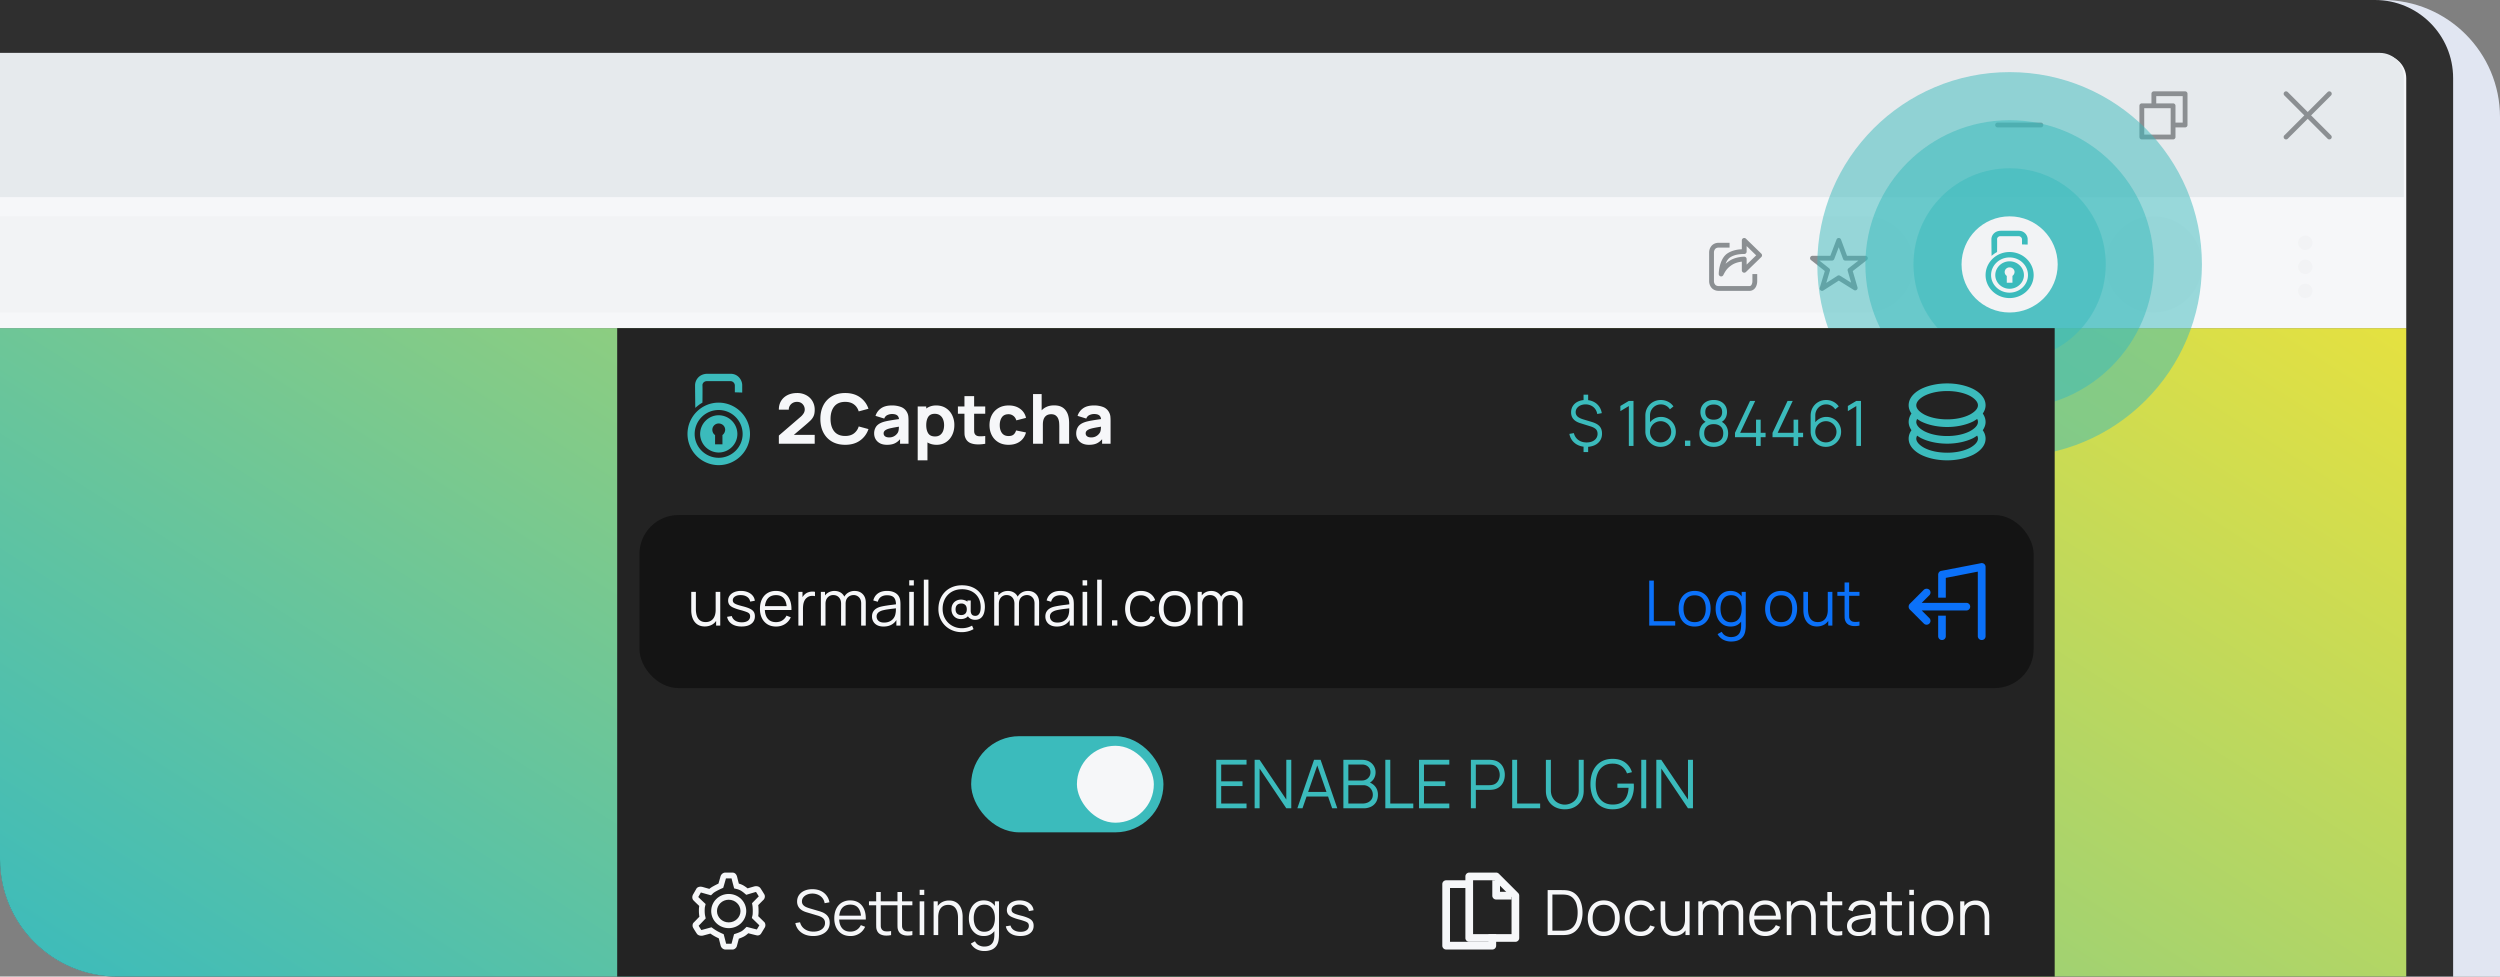 <svg width="320" height="125" fill="none" xmlns="http://www.w3.org/2000/svg"><rect width="100%" height="100%" fill="#808080" stroke="none"/><path d="M0 0h305c8.284 0 15 6.716 15 15v110H15c-8.284 0-15-6.716-15-15V0z" fill="#E1E6F2"/><path d="M0 0h304c5.523 0 10 4.477 10 10v115H15c-8.284 0-15-6.716-15-15V0z" fill="#2F2F2F"/><path d="M0 42h308v83H15c-8.284 0-15-6.716-15-15V42z" fill="url(#a)"/><path d="M0 7h304.92c1.701 0 3.08 1.35 3.08 3.017V42H0V7z" fill="#F6F7F9"/><path d="M0 6.77h304.615c1.7 0 3.077 1.377 3.077 3.076v15.385H0V6.769z" fill="#E6EAED"/><path fill-rule="evenodd" clip-rule="evenodd" d="M298.371 11.783a.306.306 0 0 1 0 .435l-5.538 5.538a.307.307 0 1 1-.435-.435l5.538-5.539c.12-.12.315-.12.435 0z" fill="#8B8F92"/><path fill-rule="evenodd" clip-rule="evenodd" d="M292.398 11.783c.12-.12.315-.12.435 0l5.538 5.538a.307.307 0 1 1-.435.435l-5.538-5.538a.308.308 0 0 1 0-.435zM273.846 13.539c0-.17.138-.308.308-.308h4c.17 0 .308.138.308.308v4c0 .17-.138.307-.308.307h-4a.308.308 0 0 1-.308-.308v-4zm.616.307v3.385h3.384v-3.385h-3.384z" fill="#8B8F92"/><path fill-rule="evenodd" clip-rule="evenodd" d="M275.385 12c0-.17.137-.308.307-.308h4c.17 0 .308.138.308.308v4c0 .17-.138.308-.308.308h-1.23a.308.308 0 1 1 0-.616h.923v-3.384H276v.923a.308.308 0 0 1-.615 0V12zM255.385 16c0-.17.137-.308.307-.308h5.539a.307.307 0 0 1 0 .616h-5.539a.307.307 0 0 1-.307-.308z" fill="#8B8F92"/><path d="M0 27.692h238.769a6.154 6.154 0 1 1 0 12.308H0V27.692z" fill="#F2F3F5"/><circle cx="275.692" cy="33.846" r="6.154" fill="#F2F3F5"/><circle cx="295.077" cy="31.077" r=".923" fill="#F2F3F5"/><circle cx="295.077" cy="34.154" r=".923" fill="#F2F3F5"/><circle cx="295.077" cy="37.231" r=".923" fill="#F2F3F5"/><path fill-rule="evenodd" clip-rule="evenodd" d="M235.363 30.461c.128.001.242.081.287.201l.768 2.079h2.351a.307.307 0 0 1 .189.55l-1.804 1.404.607 2.083a.308.308 0 0 1-.458.347l-1.939-1.207-1.974 1.264a.307.307 0 0 1-.46-.348l.647-2.143-1.768-1.401a.307.307 0 0 1 .191-.55h2.283l.791-2.08a.307.307 0 0 1 .289-.199zm-.006 1.185-.574 1.512a.308.308 0 0 1-.288.198h-1.612l1.24.983c.099.078.14.21.104.33l-.467 1.546 1.435-.92a.309.309 0 0 1 .329-.002l1.421.885-.44-1.512a.306.306 0 0 1 .106-.329l1.261-.98h-1.668a.308.308 0 0 1-.289-.202l-.558-1.51zM219.012 31.551c.195-.272.518-.474.988-.474h1.385v.615H220c-.269 0-.407.105-.489.218a.73.73 0 0 0-.126.398V36c0 .105.034.268.126.397.082.113.22.218.489.218h3.923c.135 0 .218-.063.283-.184a.978.978 0 0 0 .102-.431v-.923h.615V36c0 .188-.04.473-.175.723-.142.263-.406.508-.825.508H220c-.47 0-.793-.203-.988-.474a1.34 1.34 0 0 1-.243-.757v-3.692c0-.203.059-.501.243-.757z" fill="#8B8F92"/><path fill-rule="evenodd" clip-rule="evenodd" d="M223.142 30.486a.307.307 0 0 1 .334.063l1.969 1.914a.306.306 0 0 1 0 .441l-1.969 1.915a.307.307 0 0 1-.522-.22V33.49c-.337.039-.839.144-1.248.41-.67.433-.886.853-1.125 1.318a.308.308 0 0 1-.581-.141c0-.351.066-.863.231-1.354.163-.485.439-1.002.894-1.297.635-.412 1.377-.503 1.829-.523v-1.134c0-.123.074-.235.188-.283zm.427 1.011v.708c0 .17-.138.308-.307.308-.332 0-1.154.009-1.802.429-.249.161-.447.459-.589.823.14-.128.304-.255.5-.382.722-.468 1.624-.528 1.891-.528.169 0 .307.137.307.307v.708l1.22-1.186-1.22-1.187z" fill="#8B8F92"/><circle opacity=".5" cx="257.231" cy="33.846" r="24.615" fill="#3BBBBC"/><circle opacity=".5" cx="257.231" cy="33.846" r="18.462" fill="#3BBBBC"/><circle opacity=".5" cx="257.231" cy="33.846" r="12.308" fill="#3BBBBC"/><circle cx="257.231" cy="33.846" r="6.154" fill="#F2F3F5"/><path fill-rule="evenodd" clip-rule="evenodd" d="M257.22 32.258c1.699 0 3.088 1.33 3.088 2.958 0 1.608-1.389 2.938-3.088 2.938s-3.066-1.33-3.066-2.938c0-1.628 1.367-2.958 3.066-2.958zm-2.3.496s.187-.159.353-.278c.165-.119.352-.218.352-.218s.021-1.43 0-1.648c0-.198.186-.377.414-.377h2.362c.208 0 .415.179.415.417v.635l.725.02v-.695c0-.456-.394-1.072-1.14-1.072h-2.279c-.808 0-1.222.576-1.222 1.092 0 .536.02 2.124.02 2.124zm2.3.695c1.016 0 1.844.794 1.844 1.767 0 .953-.828 1.747-1.844 1.747-.994 0-1.823-.794-1.823-1.747 0-.973.829-1.767 1.823-1.767zm0 .774c.353 0 .643.258.643.596a.641.641 0 0 1-.27.496v.873h-.725v-.873a.586.586 0 0 1-.269-.496c0-.338.29-.596.621-.596zm0-1.27c1.306 0 2.362 1.012 2.362 2.263 0 1.23-1.056 2.243-2.362 2.243-1.305 0-2.362-1.013-2.362-2.243 0-1.25 1.057-2.263 2.362-2.263z" fill="#3BBBBC"/><path fill="#232323" d="M79 42h184v83H79z"/><path d="M155.68 103.462v-6.204h3.877v.608h-3.244v2.145h2.727v.607h-2.727v2.236h3.244v.608h-3.877zM160.593 103.462v-6.204h.638l3.416 5.084v-5.084h.637v6.204h-.637l-3.416-5.088v5.088h-.638zM166.06 103.462l2.137-6.204h.84l2.137 6.204h-.659l-2.029-5.85h.249l-2.016 5.85h-.659zm.952-1.504v-.594h3.205v.594h-3.205zM171.952 103.462v-6.204h2.395c.347 0 .65.072.909.216.258.143.459.337.603.581.143.242.215.509.215.802 0 .333-.089.63-.267.891a1.385 1.385 0 0 1-.715.539l-.009-.211c.402.115.718.316.948.603.23.287.345.634.345 1.042 0 .359-.077.669-.229.931a1.534 1.534 0 0 1-.642.598 2.08 2.08 0 0 1-.96.212h-2.593zm.637-.608h1.801c.252 0 .479-.044.68-.133a1.14 1.14 0 0 0 .474-.388c.118-.167.177-.368.177-.603a1.206 1.206 0 0 0-.595-1.06 1.152 1.152 0 0 0-.62-.168h-1.917v2.352zm0-2.95h1.753c.198 0 .379-.045.543-.134a1.035 1.035 0 0 0 .534-.922.918.918 0 0 0-.306-.715c-.201-.184-.458-.276-.771-.276h-1.753v2.046zM177.321 103.462v-6.204h.634v5.596h2.946v.608h-3.58zM181.635 103.462v-6.204h3.877v.608h-3.243v2.145h2.726v.607h-2.726v2.236h3.243v.608h-3.877zM188.274 103.462v-6.204h2.395c.06 0 .127.003.202.01.078.002.155.01.233.025.324.049.599.162.823.34.226.175.397.397.512.664.118.267.177.563.177.887 0 .322-.059.616-.177.883s-.29.49-.517.668a1.726 1.726 0 0 1-.818.336 3.688 3.688 0 0 1-.435.034h-1.762v2.357h-.633zm.633-2.96h1.744c.052 0 .112-.003.181-.008.069-.006.137-.016.203-.031.212-.046.386-.133.521-.262.138-.13.24-.283.306-.461.069-.178.103-.364.103-.556 0-.192-.034-.378-.103-.556a1.184 1.184 0 0 0-.306-.465 1.06 1.06 0 0 0-.521-.263 1.186 1.186 0 0 0-.203-.026 2.185 2.185 0 0 0-.181-.008h-1.744v2.636zM193.559 103.462v-6.204h.634v5.596h2.946v.608h-3.58zM200.294 103.591c-.474 0-.893-.098-1.258-.293a2.145 2.145 0 0 1-.852-.827c-.207-.356-.311-.773-.311-1.249v-3.96l.638-.004v3.882c0 .321.054.6.164.835.109.233.251.425.426.578.178.149.372.26.582.331.209.072.413.108.611.108a1.887 1.887 0 0 0 1.194-.439c.175-.153.317-.345.426-.578.109-.235.164-.514.164-.835v-3.882h.637v3.964c0 .476-.103.893-.31 1.249a2.178 2.178 0 0 1-.857.827c-.362.195-.78.293-1.254.293zM206.408 103.591c-.436 0-.83-.076-1.18-.229a2.508 2.508 0 0 1-.896-.65 2.894 2.894 0 0 1-.56-1.017 4.325 4.325 0 0 1-.194-1.335c0-.649.112-1.215.336-1.697.227-.486.551-.862.974-1.129.422-.267.929-.4 1.52-.4.661 0 1.198.155 1.611.465.417.307.707.72.87 1.24l-.637.156a1.878 1.878 0 0 0-.668-.91c-.307-.226-.69-.34-1.15-.34-.485-.003-.889.106-1.21.328a2 2 0 0 0-.728.922c-.161.393-.243.848-.246 1.365-.003.517.076.972.237 1.366.164.39.408.697.732.921.325.222.73.334 1.215.336.445 0 .813-.086 1.103-.258.29-.172.51-.419.659-.741.152-.322.238-.702.258-1.142h-1.43v-.542h2.094c.008.066.013.136.013.211a3.592 3.592 0 0 1-.298 1.658c-.201.44-.504.787-.908 1.043-.403.252-.908.379-1.517.379zM210.083 103.462v-6.204h.634v6.204h-.634zM212.008 103.462v-6.204h.638l3.416 5.084v-5.084h.637v6.204h-.637l-3.416-5.088v5.088h-.638z" fill="#3BBBBC"/><rect x="124.308" y="94.231" width="24.615" height="12.308" rx="6.154" fill="#3BBBBC"/><rect x="137.846" y="95.461" width="9.846" height="9.846" rx="4.923" fill="#F6F7F9"/><path d="M198.099 119.692v-5.76h1.748l.312.004c.149.003.292.014.428.032.437.062.802.224 1.096.488.293.264.513.6.66 1.008.146.408.22.858.22 1.348 0 .491-.074.94-.22 1.348a2.443 2.443 0 0 1-.66 1.008 2.013 2.013 0 0 1-1.096.488 4.985 4.985 0 0 1-.428.032c-.152.003-.256.004-.312.004h-1.748zm.608-.564h1.14c.109 0 .226-.002.352-.008.128-.008.237-.021.328-.04.336-.058.606-.194.812-.408.208-.213.36-.48.456-.8.096-.322.144-.676.144-1.06 0-.386-.048-.741-.144-1.064a1.883 1.883 0 0 0-.456-.8 1.47 1.47 0 0 0-.812-.404 2.29 2.29 0 0 0-.332-.036 5.624 5.624 0 0 0-.348-.012h-1.14v4.632zM205.278 119.812c-.43 0-.796-.097-1.1-.292a1.892 1.892 0 0 1-.7-.808 2.732 2.732 0 0 1-.244-1.184c0-.453.082-.85.248-1.192.165-.341.4-.606.704-.796.306-.192.67-.288 1.092-.288.432 0 .8.098 1.104.292.306.192.54.46.7.804.162.342.244.735.244 1.18 0 .454-.082.852-.244 1.196a1.872 1.872 0 0 1-.704.8c-.307.192-.674.288-1.1.288zm0-.564c.48 0 .837-.158 1.072-.476.234-.32.352-.734.352-1.244 0-.522-.119-.938-.356-1.248-.235-.309-.591-.464-1.068-.464-.323 0-.59.074-.8.22a1.308 1.308 0 0 0-.468.604 2.388 2.388 0 0 0-.152.888c0 .52.12.938.36 1.252.24.312.593.468 1.06.468zM210 119.812c-.435 0-.803-.097-1.104-.292a1.853 1.853 0 0 1-.688-.804 2.934 2.934 0 0 1-.24-1.184 2.86 2.86 0 0 1 .248-1.192c.16-.344.391-.61.692-.8.301-.192.667-.288 1.096-.288.437 0 .817.107 1.14.32.325.214.548.506.668.876l-.576.184a1.223 1.223 0 0 0-.484-.6 1.336 1.336 0 0 0-.752-.216c-.317 0-.58.074-.788.22a1.281 1.281 0 0 0-.464.604 2.504 2.504 0 0 0-.156.892c.005.518.125.934.36 1.248.235.312.584.468 1.048.468.293 0 .543-.066.748-.2.208-.136.365-.333.472-.592l.592.176c-.16.384-.395.678-.704.88-.309.2-.679.3-1.108.3zM214.29 119.8c-.259 0-.486-.04-.68-.12a1.505 1.505 0 0 1-.492-.324 1.67 1.67 0 0 1-.324-.464 2.304 2.304 0 0 1-.18-.556 3.097 3.097 0 0 1-.056-.588v-2.376h.592v2.204c0 .238.022.458.068.66.045.203.117.38.216.532.101.15.23.266.388.348.16.083.353.124.58.124.208 0 .39-.036.548-.108.16-.072.293-.174.4-.308.109-.136.192-.3.248-.492.056-.194.084-.413.084-.656l.416.092c0 .443-.078.815-.232 1.116-.155.302-.368.53-.64.684a1.857 1.857 0 0 1-.936.232zm1.452-.108v-1.064h-.06v-3.256h.588v4.32h-.528zM222.54 119.692l.004-2.836c0-.333-.094-.594-.28-.784a.933.933 0 0 0-.704-.288 1.09 1.09 0 0 0-.476.112.919.919 0 0 0-.384.36c-.099.166-.148.382-.148.648l-.348-.1c-.008-.309.052-.58.18-.812.13-.232.309-.412.536-.54.229-.13.488-.196.776-.196.434 0 .782.135 1.044.404.261.267.392.628.392 1.084l-.004 2.948h-.588zm-5.156 0v-4.32h.528v1.064h.064v3.256h-.592zm2.584 0 .004-2.796c0-.344-.092-.614-.276-.812-.182-.2-.422-.3-.72-.3a.926.926 0 0 0-.724.308c-.184.203-.276.474-.276.812l-.352-.192a1.42 1.42 0 0 1 .732-1.264 1.54 1.54 0 0 1 .772-.192c.274 0 .518.059.732.176.216.118.385.288.508.512.122.224.184.496.184.816l-.004 2.932h-.58zM225.973 119.812c-.421 0-.786-.093-1.096-.28a1.9 1.9 0 0 1-.716-.788c-.17-.338-.256-.736-.256-1.192 0-.472.084-.88.252-1.224.168-.344.404-.609.708-.796a2.05 2.05 0 0 1 1.084-.28c.427 0 .791.099 1.092.296.302.195.53.475.684.84.155.366.226.802.212 1.308h-.6v-.208c-.01-.56-.132-.982-.364-1.268-.229-.285-.565-.428-1.008-.428-.464 0-.82.151-1.068.452-.245.302-.368.731-.368 1.288 0 .544.123.967.368 1.268.248.299.599.448 1.052.448.31 0 .579-.07.808-.212.232-.144.415-.35.548-.62l.548.212c-.17.376-.422.668-.756.876-.33.206-.705.308-1.124.308zm-1.652-2.116v-.492h3.3v.492h-3.3zM231.828 119.692v-2.204c0-.24-.023-.46-.068-.66a1.533 1.533 0 0 0-.22-.528 1.01 1.01 0 0 0-.388-.352 1.232 1.232 0 0 0-.576-.124c-.208 0-.392.036-.552.108a1.087 1.087 0 0 0-.4.312 1.398 1.398 0 0 0-.244.488 2.347 2.347 0 0 0-.084.656l-.416-.092c0-.442.077-.814.232-1.116.155-.301.368-.529.64-.684.272-.154.584-.232.936-.232.259 0 .484.04.676.12.195.08.359.188.492.324.136.136.245.292.328.468.083.174.143.359.18.556.037.195.056.39.056.584v2.376h-.592zm-3.124 0v-4.32h.532v1.064h.06v3.256h-.592zM235.81 119.692a2.85 2.85 0 0 1-.72.06 1.58 1.58 0 0 1-.632-.152.91.91 0 0 1-.42-.424 1.25 1.25 0 0 1-.128-.484 18.695 18.695 0 0 1-.008-.564v-3.956h.584v3.932c0 .182.001.334.004.456a.72.72 0 0 0 .084.32.6.6 0 0 0 .456.32c.211.035.471.027.78-.024v.516zm-2.832-3.816v-.504h2.832v.504h-2.832zM237.897 119.812c-.325 0-.599-.058-.82-.176a1.185 1.185 0 0 1-.492-.468 1.277 1.277 0 0 1-.164-.636c0-.234.047-.434.14-.6.096-.168.225-.305.388-.412.165-.106.356-.188.572-.244.219-.053.46-.1.724-.14.267-.042.527-.078.78-.108.256-.032.48-.062.672-.092l-.208.128c.008-.426-.075-.742-.248-.948-.173-.205-.475-.308-.904-.308-.296 0-.547.067-.752.2-.203.134-.345.344-.428.632l-.572-.168c.099-.386.297-.686.596-.9.299-.213.687-.32 1.164-.32.395 0 .729.075 1.004.224.277.147.473.36.588.64.053.126.088.266.104.42.016.155.024.312.024.472v2.684h-.524v-1.084l.152.064a1.711 1.711 0 0 1-.684.848c-.309.195-.68.292-1.112.292zm.068-.508c.275 0 .515-.049.72-.148.205-.098.371-.233.496-.404.125-.173.207-.368.244-.584.032-.138.049-.29.052-.456.003-.168.004-.293.004-.376l.224.116c-.2.027-.417.054-.652.08a21.13 21.13 0 0 0-.688.092 6.007 6.007 0 0 0-.608.124 1.665 1.665 0 0 0-.356.148.829.829 0 0 0-.284.248.667.667 0 0 0-.108.388c0 .126.031.247.092.364a.74.74 0 0 0 .304.292c.141.078.328.116.56.116zM243.458 119.692a2.843 2.843 0 0 1-.72.06 1.585 1.585 0 0 1-.632-.152.91.91 0 0 1-.42-.424 1.25 1.25 0 0 1-.128-.484 18.695 18.695 0 0 1-.008-.564v-3.956h.584v3.932c0 .182.002.334.004.456.006.12.034.227.084.32a.6.6 0 0 0 .456.32c.211.035.471.027.78-.024v.516zm-2.832-3.816v-.504h2.832v.504h-2.832zM244.39 114.552v-.66h.588v.66h-.588zm0 5.14v-4.32h.588v4.32h-.588zM247.981 119.812c-.43 0-.796-.097-1.1-.292a1.892 1.892 0 0 1-.7-.808 2.732 2.732 0 0 1-.244-1.184c0-.453.082-.85.248-1.192.165-.341.4-.606.704-.796.306-.192.67-.288 1.092-.288.432 0 .8.098 1.104.292.306.192.54.46.7.804.162.342.244.735.244 1.18 0 .454-.082.852-.244 1.196a1.872 1.872 0 0 1-.704.8c-.307.192-.674.288-1.1.288zm0-.564c.48 0 .837-.158 1.072-.476.234-.32.352-.734.352-1.244 0-.522-.119-.938-.356-1.248-.235-.309-.591-.464-1.068-.464-.323 0-.59.074-.8.22a1.308 1.308 0 0 0-.468.604 2.388 2.388 0 0 0-.152.888c0 .52.12.938.36 1.252.24.312.593.468 1.06.468zM254.031 119.692v-2.204c0-.24-.023-.46-.068-.66a1.533 1.533 0 0 0-.22-.528 1.01 1.01 0 0 0-.388-.352 1.232 1.232 0 0 0-.576-.124c-.208 0-.392.036-.552.108a1.087 1.087 0 0 0-.4.312 1.398 1.398 0 0 0-.244.488 2.347 2.347 0 0 0-.084.656l-.416-.092c0-.442.077-.814.232-1.116.155-.301.368-.529.64-.684.272-.154.584-.232.936-.232.259 0 .484.04.676.12.195.08.359.188.492.324.136.136.245.292.328.468.083.174.143.359.18.556.037.195.056.39.056.584v2.376h-.592zm-3.124 0v-4.32h.532v1.064h.06v3.256h-.592z" fill="#F6F7F9"/><path fill-rule="evenodd" clip-rule="evenodd" d="M187.569 112.185c0-.272.22-.493.492-.493h3.447c.13 0 .255.052.348.145l2.461 2.461a.49.49 0 0 1 .144.348v5.416c0 .272-.22.492-.492.492h-5.908a.492.492 0 0 1-.492-.492v-7.877zm.985.492v6.892h4.923v-4.719l-2.173-2.173h-2.75z" fill="#F6F7F9"/><path fill-rule="evenodd" clip-rule="evenodd" d="M184.615 113.169c0-.272.221-.492.493-.492h2.953v.985H185.6v6.892h4.923v-.985h.985v1.477a.493.493 0 0 1-.493.493h-5.907a.493.493 0 0 1-.493-.493v-7.877zM191.015 114.646v-1.969H192v1.477h1.477v.985h-1.969a.493.493 0 0 1-.493-.493z" fill="#F6F7F9"/><path d="M104.098 119.812c-.402 0-.765-.066-1.088-.2a2.11 2.11 0 0 1-.796-.576 1.888 1.888 0 0 1-.408-.884l.6-.1c.096.374.299.667.608.88.31.211.679.316 1.108.316.283 0 .536-.044.76-.132.224-.09.4-.218.528-.384a.931.931 0 0 0 .192-.588.776.776 0 0 0-.292-.644 1.347 1.347 0 0 0-.288-.172 2.349 2.349 0 0 0-.304-.116l-1.46-.436a2.582 2.582 0 0 1-.488-.192 1.706 1.706 0 0 1-.392-.284 1.226 1.226 0 0 1-.256-.392 1.343 1.343 0 0 1-.092-.512c0-.325.086-.606.256-.844.171-.237.404-.42.7-.548.296-.128.634-.19 1.012-.188.384 0 .727.068 1.028.204.304.136.555.331.752.584.198.251.328.548.392.892l-.616.112a1.397 1.397 0 0 0-.276-.652 1.412 1.412 0 0 0-.552-.424 1.79 1.79 0 0 0-.732-.156c-.258 0-.489.044-.692.132-.2.086-.358.203-.476.352a.81.81 0 0 0-.176.512.67.67 0 0 0 .16.468c.11.118.243.21.4.276.16.067.315.122.464.164l1.128.332c.118.032.255.079.412.14.16.059.315.144.464.256.152.11.278.254.376.432.099.179.148.406.148.68 0 .267-.053.506-.16.716a1.47 1.47 0 0 1-.444.532 2.014 2.014 0 0 1-.668.328c-.253.078-.53.116-.832.116zM108.856 119.812c-.421 0-.787-.093-1.096-.28a1.894 1.894 0 0 1-.716-.788c-.171-.338-.256-.736-.256-1.192 0-.472.084-.88.252-1.224.168-.344.404-.609.708-.796a2.05 2.05 0 0 1 1.084-.28c.427 0 .791.099 1.092.296.301.195.529.475.684.84.155.366.225.802.212 1.308h-.6v-.208c-.011-.56-.132-.982-.364-1.268-.229-.285-.565-.428-1.008-.428-.464 0-.82.151-1.068.452-.245.302-.368.731-.368 1.288 0 .544.123.967.368 1.268.248.299.599.448 1.052.448.309 0 .579-.07.808-.212.232-.144.415-.35.548-.62l.548.212a1.964 1.964 0 0 1-.756.876 2.08 2.08 0 0 1-1.124.308zm-1.652-2.116v-.492h3.3v.492h-3.3zM114.06 119.692a2.85 2.85 0 0 1-.72.06 1.576 1.576 0 0 1-.632-.152.91.91 0 0 1-.42-.424 1.233 1.233 0 0 1-.128-.484 15.885 15.885 0 0 1-.008-.564v-3.956h.584v3.932c0 .182.001.334.004.456a.72.72 0 0 0 .084.32.6.6 0 0 0 .456.32c.21.035.47.027.78-.024v.516zm-2.832-3.816v-.504h2.832v.504h-2.832zm5.556 3.816a2.85 2.85 0 0 1-.72.06 1.576 1.576 0 0 1-.632-.152.91.91 0 0 1-.42-.424 1.233 1.233 0 0 1-.128-.484 15.885 15.885 0 0 1-.008-.564v-3.956h.584v3.932c0 .182.001.334.004.456a.72.72 0 0 0 .084.32.6.6 0 0 0 .456.32c.21.035.47.027.78-.024v.516zm-2.832-3.816v-.504h2.832v.504h-2.832zM117.717 114.552v-.66h.588v.66h-.588zm0 5.14v-4.32h.588v4.32h-.588zM122.625 119.692v-2.204c0-.24-.023-.46-.068-.66a1.552 1.552 0 0 0-.22-.528 1.01 1.01 0 0 0-.388-.352 1.238 1.238 0 0 0-.576-.124c-.208 0-.392.036-.552.108a1.08 1.08 0 0 0-.4.312 1.398 1.398 0 0 0-.244.488 2.347 2.347 0 0 0-.084.656l-.416-.092c0-.442.077-.814.232-1.116.154-.301.368-.529.64-.684.272-.154.584-.232.936-.232.258 0 .484.04.676.12.194.08.358.188.492.324.136.136.245.292.328.468.082.174.142.359.18.556.037.195.056.39.056.584v2.376h-.592zm-3.124 0v-4.32h.532v1.064h.06v3.256h-.592zM125.971 121.732c-.222 0-.44-.033-.656-.1a1.774 1.774 0 0 1-1.048-.852l.532-.296c.12.24.288.412.504.516.218.107.441.16.668.16.312 0 .564-.058.756-.176a.987.987 0 0 0 .424-.512c.088-.226.13-.509.128-.848v-1.152h.068v-3.1h.524v4.26a4.94 4.94 0 0 1-.048.688c-.051.323-.156.588-.316.796a1.412 1.412 0 0 1-.624.464 2.46 2.46 0 0 1-.912.152zm-.04-1.92c-.403 0-.747-.1-1.032-.3a1.937 1.937 0 0 1-.656-.82 2.851 2.851 0 0 1-.228-1.164c0-.429.074-.816.224-1.16.152-.344.369-.616.652-.816.282-.2.621-.3 1.016-.3.405 0 .746.099 1.024.296.277.198.486.468.628.812.144.342.216.731.216 1.168 0 .43-.071.818-.212 1.164-.142.344-.35.618-.624.82-.275.2-.611.3-1.008.3zm.06-.548c.306 0 .56-.074.76-.224.2-.149.349-.354.448-.616.098-.264.148-.562.148-.896 0-.338-.05-.637-.148-.896a1.315 1.315 0 0 0-.448-.612c-.198-.146-.447-.22-.748-.22-.31 0-.566.076-.768.228a1.344 1.344 0 0 0-.452.62 2.542 2.542 0 0 0-.144.88c0 .328.049.624.148.888.101.262.252.468.452.62.2.152.45.228.752.228zM130.601 119.808c-.507 0-.924-.109-1.252-.328a1.366 1.366 0 0 1-.6-.912l.6-.1a.973.973 0 0 0 .436.588c.229.144.512.216.848.216.328 0 .587-.068.776-.204a.662.662 0 0 0 .284-.564.534.534 0 0 0-.092-.324c-.059-.085-.18-.164-.364-.236a8.675 8.675 0 0 0-.824-.256 5.463 5.463 0 0 1-.92-.32c-.221-.106-.379-.229-.472-.368a.917.917 0 0 1-.14-.516c0-.245.069-.46.208-.644.139-.186.331-.33.576-.432a2.18 2.18 0 0 1 .856-.156c.325 0 .616.054.872.16.259.104.467.251.624.44.157.19.251.41.28.66l-.6.108a.867.867 0 0 0-.38-.6c-.211-.149-.479-.226-.804-.232-.307-.008-.556.051-.748.176-.192.123-.288.287-.288.492 0 .115.035.214.104.296.069.08.195.156.376.228.184.072.445.151.784.236a5 5 0 0 1 .936.32c.227.112.388.244.484.396.096.152.144.34.144.564 0 .408-.152.73-.456.964-.301.232-.717.348-1.248.348z" fill="#F6F7F9"/><path fill-rule="evenodd" clip-rule="evenodd" d="m92.575 113.638-.314.139a9.934 9.934 0 0 0-.572.29 2.964 2.964 0 0 0-.298.181c-.058.04-.083.061-.083.061l-.297.289-.407-.11a53.807 53.807 0 0 1-.834-.235.387.387 0 0 0-.06-.014c-.002.006-.006.012-.01.018-.087.155-.193.342-.321.561.156.157.456.444.63.607l.308.29-.093.409v-.001s-.005.034-.012.11a4.259 4.259 0 0 0-.013.361c0 .304.038.535.047.578l.085.384-.271.284c-.146.153-.443.464-.633.657.084.145.22.36.34.54a.153.153 0 0 0 .022.001l.02-.001.003-.001c.188-.05.69-.187.92-.25l.337-.093.285.203c.066.046.254.173.434.276.18.102.424.219.523.264l.322.146.312 1.218h.69l.222-.838.101-.382.373-.128c.108-.037.368-.137.544-.229.056-.03.133-.082.216-.147a2.45 2.45 0 0 0 .172-.149l.3-.291.403.105c.244.064.67.174.91.231a56.9 56.9 0 0 0 .321-.531l-.957-.934.09-.398v.001s.006-.036.012-.116a6.059 6.059 0 0 0-.017-.997l-.001-.015-.064-.372.264-.269c.135-.137.42-.427.6-.606l-.006-.01c-.103-.169-.214-.35-.348-.556l-.025.004c-.175.047-.626.182-.838.246l-.386.117-.308-.262a3.929 3.929 0 0 0-.387-.273 1.924 1.924 0 0 0-.43-.182l-.424-.103-.113-.422a41.217 41.217 0 0 1-.222-.863h-.715c-.073.265-.197.692-.251.879l-.097.328zm-3.222 1.229zm5.219-1.765c-.036-.133-.13-.488-.216-.842-.108-.441-.367-.568-.604-.568h-.927c-.238 0-.518.19-.604.505-.07.253-.202.709-.259.905a9.92 9.92 0 0 0-.625.316c-.31.168-.49.308-.54.357a46.14 46.14 0 0 1-.819-.231c-.431-.126-.733.021-.841.21l-.08.142c-.091.16-.198.348-.33.574-.172.294-.13.589.022.757.12.135.553.547.755.736a3.458 3.458 0 0 0-.044.631c0 .354.044.639.065.737-.187.196-.595.623-.733.757-.173.168-.173.463-.086.631.086.169.323.547.496.8.172.252.56.294.797.231.19-.05.698-.189.928-.252a6.505 6.505 0 0 0 1.078.61l.237.926c.087.336.387.505.583.505h.97c.194 0 .453-.19.518-.421.052-.185.194-.723.258-.968.123-.042.423-.156.648-.274.224-.117.467-.329.56-.42.295.077.928.24 1.1.273a.53.53 0 0 0 .54-.231c.066-.104.18-.295.29-.475l.184-.304c.129-.21.086-.547-.065-.694l-.776-.757a3.78 3.78 0 0 0 .043-.674c0-.387-.029-.652-.043-.736.158-.161.513-.522.668-.673.194-.19.237-.505.108-.715l-.077-.127c-.112-.183-.24-.393-.398-.631-.194-.294-.56-.315-.797-.252-.19.05-.655.189-.863.252a4.637 4.637 0 0 0-.474-.337 2.498 2.498 0 0 0-.647-.273z" fill="#F6F7F9"/><path fill-rule="evenodd" clip-rule="evenodd" d="M93.277 118.065c.849 0 1.505-.666 1.505-1.449 0-.784-.656-1.45-1.505-1.45-.848 0-1.504.666-1.504 1.45 0 .783.656 1.449 1.504 1.449zm0 .739c1.239 0 2.243-.98 2.243-2.188 0-1.209-1.004-2.189-2.243-2.189-1.238 0-2.243.98-2.243 2.189 0 1.208 1.005 2.188 2.243 2.188z" fill="#F6F7F9"/><rect x="81.846" y="65.923" width="178.462" height="22.154" rx="5" fill="#141414"/><path d="M211.102 80.077v-5.76h.588v5.196h2.736v.564h-3.324zM216.911 80.197c-.429 0-.796-.097-1.1-.292a1.902 1.902 0 0 1-.7-.808 2.749 2.749 0 0 1-.244-1.184c0-.453.083-.85.248-1.192.166-.341.4-.607.704-.796.307-.192.671-.288 1.092-.288.432 0 .8.097 1.104.292.307.192.54.46.7.804.163.341.244.735.244 1.18 0 .453-.081.852-.244 1.196a1.863 1.863 0 0 1-.704.8c-.306.192-.673.288-1.1.288zm0-.564c.48 0 .838-.159 1.072-.476.235-.32.352-.735.352-1.244 0-.523-.118-.939-.356-1.248-.234-.31-.59-.464-1.068-.464-.322 0-.589.073-.8.22a1.304 1.304 0 0 0-.468.604 2.408 2.408 0 0 0-.152.888c0 .52.12.937.36 1.252.24.312.594.468 1.06.468zM221.558 82.117c-.222 0-.44-.033-.656-.1a1.787 1.787 0 0 1-.592-.308 1.684 1.684 0 0 1-.456-.544l.532-.296c.12.24.288.412.504.516.218.107.441.16.668.16.312 0 .564-.059.756-.176a.99.99 0 0 0 .424-.512c.088-.227.13-.51.128-.848v-1.152h.068v-3.1h.524v4.26a4.945 4.945 0 0 1-.048.688c-.051.323-.156.588-.316.796a1.414 1.414 0 0 1-.624.464c-.256.101-.56.152-.912.152zm-.04-1.92c-.403 0-.747-.1-1.032-.3a1.941 1.941 0 0 1-.656-.82 2.851 2.851 0 0 1-.228-1.164c0-.43.074-.816.224-1.16.152-.344.369-.616.652-.816.282-.2.621-.3 1.016-.3.405 0 .746.099 1.024.296.277.197.486.468.628.812.144.341.216.73.216 1.168 0 .43-.071.817-.212 1.164-.142.344-.35.617-.624.82-.275.2-.611.3-1.008.3zm.06-.548c.306 0 .56-.075.76-.224.2-.15.349-.355.448-.616.098-.264.148-.563.148-.896 0-.339-.05-.637-.148-.896a1.312 1.312 0 0 0-.448-.612c-.198-.147-.447-.22-.748-.22-.31 0-.566.076-.768.228a1.342 1.342 0 0 0-.452.62 2.538 2.538 0 0 0-.144.88c0 .328.049.624.148.888.101.261.252.468.452.62.2.152.45.228.752.228zM227.982 80.197c-.43 0-.796-.097-1.1-.292a1.896 1.896 0 0 1-.7-.808 2.734 2.734 0 0 1-.244-1.184c0-.453.082-.85.248-1.192.165-.341.4-.607.704-.796.306-.192.67-.288 1.092-.288.432 0 .8.097 1.104.292.306.192.54.46.7.804.162.341.244.735.244 1.18 0 .453-.082.852-.244 1.196a1.876 1.876 0 0 1-.704.8c-.307.192-.674.288-1.1.288zm0-.564c.48 0 .837-.159 1.072-.476.234-.32.352-.735.352-1.244 0-.523-.119-.939-.356-1.248-.235-.31-.591-.464-1.068-.464-.323 0-.59.073-.8.22a1.304 1.304 0 0 0-.468.604 2.388 2.388 0 0 0-.152.888c0 .52.12.937.36 1.252.24.312.593.468 1.06.468zM232.564 80.185a1.78 1.78 0 0 1-.68-.12 1.505 1.505 0 0 1-.492-.324 1.724 1.724 0 0 1-.324-.464 2.308 2.308 0 0 1-.18-.556 3.185 3.185 0 0 1-.056-.588v-2.376h.592v2.204c0 .237.023.457.068.66.045.203.117.38.216.532.101.15.231.265.388.348.16.083.353.124.58.124.208 0 .391-.036.548-.108.16-.072.293-.175.4-.308.109-.136.192-.3.248-.492.056-.195.084-.413.084-.656l.416.092c0 .443-.077.815-.232 1.116a1.61 1.61 0 0 1-.64.684 1.86 1.86 0 0 1-.936.232zm1.452-.108v-1.064h-.06v-3.256h.588v4.32h-.528zM238.014 80.077c-.243.05-.483.07-.72.06a1.597 1.597 0 0 1-.632-.152.912.912 0 0 1-.42-.424 1.252 1.252 0 0 1-.128-.484 18.725 18.725 0 0 1-.008-.564v-3.956h.584v3.932c0 .181.001.333.004.456a.72.72 0 0 0 .084.32.602.602 0 0 0 .456.32c.211.035.471.027.78-.024v.516zm-2.832-3.816v-.504h2.832v.504h-2.832z" fill="#0B71F9"/><path d="M90.212 80.185a1.78 1.78 0 0 1-.68-.12 1.505 1.505 0 0 1-.492-.324 1.705 1.705 0 0 1-.324-.464 2.335 2.335 0 0 1-.18-.556 3.151 3.151 0 0 1-.056-.588v-2.376h.592v2.204c0 .237.023.457.068.66.046.203.117.38.216.532.102.15.23.265.388.348.16.083.353.124.58.124.208 0 .39-.036.548-.108.16-.072.293-.175.4-.308.11-.136.192-.3.248-.492.056-.195.084-.413.084-.656l.416.092c0 .443-.077.815-.232 1.116-.154.301-.368.53-.64.684a1.86 1.86 0 0 1-.936.232zm1.452-.108v-1.064h-.06v-3.256h.588v4.32h-.528zM94.922 80.193c-.507 0-.924-.11-1.252-.328a1.366 1.366 0 0 1-.6-.912l.6-.1c.064.245.21.441.436.588.23.144.512.216.848.216.328 0 .587-.068.776-.204a.663.663 0 0 0 .284-.564.53.53 0 0 0-.092-.324c-.058-.085-.18-.164-.364-.236a8.56 8.56 0 0 0-.824-.256 5.554 5.554 0 0 1-.92-.32c-.221-.107-.378-.23-.472-.368a.915.915 0 0 1-.14-.516c0-.245.07-.46.208-.644.139-.187.33-.33.576-.432a2.18 2.18 0 0 1 .856-.156c.326 0 .616.053.872.16.259.104.467.25.624.44.158.19.25.41.28.66l-.6.108a.865.865 0 0 0-.38-.6c-.21-.15-.479-.227-.804-.232-.306-.008-.556.05-.748.176-.192.123-.288.287-.288.492 0 .115.035.213.104.296.07.08.195.156.376.228.184.072.445.15.784.236.398.101.71.208.936.32.227.112.388.244.484.396.096.152.144.34.144.564 0 .408-.152.73-.456.964-.301.232-.717.348-1.248.348zM99.341 80.197c-.421 0-.786-.093-1.096-.28a1.9 1.9 0 0 1-.716-.788c-.17-.339-.256-.736-.256-1.192 0-.472.084-.88.252-1.224.168-.344.404-.61.708-.796.307-.187.668-.28 1.084-.28.427 0 .791.099 1.092.296.302.195.53.475.684.84.155.365.226.801.212 1.308h-.6v-.208c-.01-.56-.132-.983-.364-1.268-.229-.285-.565-.428-1.008-.428-.464 0-.82.15-1.068.452-.245.301-.368.73-.368 1.288 0 .544.123.967.368 1.268.248.299.599.448 1.052.448.31 0 .579-.07.808-.212a1.48 1.48 0 0 0 .548-.62l.548.212c-.17.376-.422.668-.756.876-.33.205-.705.308-1.124.308zm-1.652-2.116v-.492h3.3v.492h-3.3zM102.193 80.077v-4.32h.528v1.04l-.104-.136c.048-.128.111-.245.188-.352.077-.11.161-.199.252-.268.112-.099.243-.173.392-.224.149-.053.3-.084.452-.092.152-.01.291 0 .416.032v.552a1.426 1.426 0 0 0-.516-.028.981.981 0 0 0-.516.224 1.073 1.073 0 0 0-.324.404c-.072.155-.12.32-.144.496a3.76 3.76 0 0 0-.036.516v2.156h-.588zM110.228 80.077l.004-2.836c0-.333-.094-.595-.28-.784a.933.933 0 0 0-.704-.288c-.163 0-.322.037-.476.112a.915.915 0 0 0-.384.36c-.099.165-.148.381-.148.648l-.348-.1c-.008-.31.052-.58.18-.812.13-.232.309-.412.536-.54a1.54 1.54 0 0 1 .776-.196c.434 0 .782.135 1.044.404.261.267.392.628.392 1.084l-.004 2.948h-.588zm-5.156 0v-4.32h.528v1.064h.064v3.256h-.592zm2.584 0 .004-2.796c0-.344-.092-.615-.276-.812-.182-.2-.422-.3-.72-.3a.925.925 0 0 0-.724.308c-.184.203-.276.473-.276.812l-.352-.192a1.42 1.42 0 0 1 .732-1.264 1.54 1.54 0 0 1 .772-.192c.274 0 .518.059.732.176.216.117.385.288.508.512.122.224.184.496.184.816l-.004 2.932h-.58zM113.093 80.197c-.325 0-.599-.059-.82-.176a1.19 1.19 0 0 1-.492-.468 1.28 1.28 0 0 1-.164-.636c0-.235.047-.435.14-.6.096-.168.225-.305.388-.412.165-.107.356-.188.572-.244.219-.053.46-.1.724-.14.267-.043.527-.079.78-.108.256-.032.48-.063.672-.092l-.208.128c.008-.427-.075-.743-.248-.948-.173-.205-.475-.308-.904-.308-.296 0-.547.067-.752.2-.203.133-.345.344-.428.632l-.572-.168c.099-.387.297-.687.596-.9.299-.213.687-.32 1.164-.32.395 0 .729.075 1.004.224.277.147.473.36.588.64.053.125.088.265.104.42.016.155.024.312.024.472v2.684h-.524v-1.084l.152.064c-.147.37-.375.653-.684.848-.309.195-.68.292-1.112.292zm.068-.508c.275 0 .515-.05.72-.148a1.301 1.301 0 0 0 .74-.988c.032-.139.049-.29.052-.456.003-.168.004-.293.004-.376l.224.116c-.2.027-.417.053-.652.08-.232.027-.461.057-.688.092a5.926 5.926 0 0 0-.608.124 1.65 1.65 0 0 0-.356.148.822.822 0 0 0-.284.248.666.666 0 0 0-.108.388.78.78 0 0 0 .092.364.746.746 0 0 0 .304.292c.141.077.328.116.56.116zM116.382 74.937v-.66h.588v.66h-.588zm0 5.14v-4.32h.588v4.32h-.588zM118.25 80.077v-5.88h.588v5.88h-.588zM123.105 80.917c-.427 0-.822-.075-1.184-.224a2.875 2.875 0 0 1-.948-.616c-.27-.267-.48-.58-.632-.94a3.027 3.027 0 0 1-.224-1.176c0-.45.073-.861.22-1.232.146-.373.353-.695.62-.964.269-.272.588-.481.956-.628.368-.147.772-.22 1.212-.22.504 0 .944.081 1.32.244a2.565 2.565 0 0 1 1.472 1.584c.114.344.162.7.144 1.068-.027.504-.147.884-.36 1.14-.211.256-.506.384-.884.384a1.17 1.17 0 0 1-.64-.172.829.829 0 0 1-.364-.484l.192.02a.858.858 0 0 1-.42.412 1.353 1.353 0 0 1-.576.128c-.243 0-.456-.052-.64-.156a1.145 1.145 0 0 1-.428-.44 1.33 1.33 0 0 1-.152-.648c0-.256.053-.477.16-.664a1.1 1.1 0 0 1 .44-.432 1.3 1.3 0 0 1 .632-.152c.173 0 .352.036.536.108a.84.84 0 0 1 .428.352l-.156.176v-.524h.424l-.004 1.3c0 .197.045.359.136.484.093.123.246.184.46.184.144 0 .264-.04.36-.12a.771.771 0 0 0 .228-.336c.053-.147.084-.319.092-.516a2.603 2.603 0 0 0-.156-1.064 2.02 2.02 0 0 0-.512-.76 2.167 2.167 0 0 0-.772-.46 2.816 2.816 0 0 0-.932-.152c-.4 0-.756.067-1.068.2a2.28 2.28 0 0 0-1.272 1.364c-.11.304-.162.628-.156.972.002.355.066.683.192.984.128.299.304.559.528.78.224.219.485.388.784.508.298.123.622.184.972.184a2.709 2.709 0 0 0 1.292-.332l.188.448c-.232.13-.476.228-.732.292a3.19 3.19 0 0 1-.776.096zm-.064-2.188c.208 0 .377-.06.508-.18.133-.12.2-.305.2-.556 0-.245-.064-.43-.192-.556a.683.683 0 0 0-.504-.188c-.24 0-.424.065-.552.196-.126.13-.188.313-.188.548 0 .237.065.42.196.548.13.125.308.188.532.188zM132.415 80.077l.004-2.836c0-.333-.093-.595-.28-.784a.932.932 0 0 0-.704-.288c-.162 0-.321.037-.476.112a.926.926 0 0 0-.384.36c-.098.165-.148.381-.148.648l-.348-.1c-.008-.31.052-.58.18-.812.131-.232.31-.412.536-.54.23-.13.488-.196.776-.196.435 0 .783.135 1.044.404.262.267.392.628.392 1.084l-.004 2.948h-.588zm-5.156 0v-4.32h.528v1.064h.064v3.256h-.592zm2.584 0 .004-2.796c0-.344-.092-.615-.276-.812-.181-.2-.421-.3-.72-.3a.927.927 0 0 0-.724.308c-.184.203-.276.473-.276.812l-.352-.192c0-.277.066-.525.196-.744.131-.221.31-.395.536-.52.227-.128.484-.192.772-.192.275 0 .519.059.732.176.216.117.386.288.508.512.123.224.184.496.184.816l-.004 2.932h-.58zM135.281 80.197c-.326 0-.599-.059-.82-.176a1.19 1.19 0 0 1-.492-.468 1.27 1.27 0 0 1-.164-.636c0-.235.046-.435.14-.6.096-.168.225-.305.388-.412.165-.107.356-.188.572-.244.218-.053.46-.1.724-.14.266-.043.526-.079.78-.108.256-.032.48-.063.672-.092l-.208.128c.008-.427-.075-.743-.248-.948-.174-.205-.475-.308-.904-.308-.296 0-.547.067-.752.2-.203.133-.346.344-.428.632l-.572-.168c.098-.387.297-.687.596-.9.298-.213.686-.32 1.164-.32.394 0 .729.075 1.004.224.277.147.473.36.588.64.053.125.088.265.104.42.016.155.024.312.024.472v2.684h-.524v-1.084l.152.064c-.147.37-.375.653-.684.848-.31.195-.68.292-1.112.292zm.068-.508c.274 0 .514-.05.72-.148.205-.099.37-.233.496-.404.125-.173.206-.368.244-.584.032-.139.049-.29.052-.456l.004-.376.224.116c-.2.027-.418.053-.652.08a18.62 18.62 0 0 0-.688.092 5.926 5.926 0 0 0-.608.124 1.63 1.63 0 0 0-.356.148.813.813 0 0 0-.284.248.666.666 0 0 0-.108.388c0 .125.03.247.092.364a.746.746 0 0 0 .304.292c.141.077.328.116.56.116zM138.57 74.937v-.66h.588v.66h-.588zm0 5.14v-4.32h.588v4.32h-.588zM140.437 80.077v-5.88h.588v5.88h-.588zM142.336 80.077v-.684h.684v.684h-.684zM146.047 80.197c-.434 0-.802-.097-1.104-.292a1.867 1.867 0 0 1-.688-.804 2.97 2.97 0 0 1-.24-1.184c.006-.453.088-.85.248-1.192.16-.344.391-.61.692-.8.302-.192.667-.288 1.096-.288.438 0 .818.107 1.14.32.326.213.548.505.668.876l-.576.184a1.212 1.212 0 0 0-.484-.6 1.334 1.334 0 0 0-.752-.216c-.317 0-.58.073-.788.22a1.285 1.285 0 0 0-.464.604 2.503 2.503 0 0 0-.156.892c.006.517.126.933.36 1.248.235.312.584.468 1.048.468.294 0 .543-.067.748-.2.208-.136.366-.333.472-.592l.592.176c-.16.384-.394.677-.704.88-.309.2-.678.3-1.108.3zM150.372 80.197c-.429 0-.796-.097-1.1-.292a1.902 1.902 0 0 1-.7-.808 2.734 2.734 0 0 1-.244-1.184c0-.453.083-.85.248-1.192.165-.341.4-.607.704-.796.307-.192.671-.288 1.092-.288.432 0 .8.097 1.104.292.307.192.54.46.7.804.163.341.244.735.244 1.18 0 .453-.081.852-.244 1.196a1.869 1.869 0 0 1-.704.8c-.307.192-.673.288-1.1.288zm0-.564c.48 0 .837-.159 1.072-.476.235-.32.352-.735.352-1.244 0-.523-.119-.939-.356-1.248-.235-.31-.591-.464-1.068-.464-.323 0-.589.073-.8.22a1.305 1.305 0 0 0-.468.604 2.408 2.408 0 0 0-.152.888c0 .52.12.937.36 1.252.24.312.593.468 1.06.468zM158.454 80.077l.004-2.836c0-.333-.093-.595-.28-.784a.932.932 0 0 0-.704-.288c-.162 0-.321.037-.476.112a.926.926 0 0 0-.384.36c-.098.165-.148.381-.148.648l-.348-.1c-.008-.31.052-.58.18-.812.131-.232.31-.412.536-.54.23-.13.488-.196.776-.196.435 0 .783.135 1.044.404.262.267.392.628.392 1.084l-.004 2.948h-.588zm-5.156 0v-4.32h.528v1.064h.064v3.256h-.592zm2.584 0 .004-2.796c0-.344-.092-.615-.276-.812-.181-.2-.421-.3-.72-.3a.927.927 0 0 0-.724.308c-.184.203-.276.473-.276.812l-.352-.192c0-.277.066-.525.196-.744.131-.221.31-.395.536-.52.227-.128.484-.192.772-.192.275 0 .519.059.732.176.216.117.386.288.508.512.123.224.184.496.184.816l-.004 2.932h-.58z" fill="#F6F7F9"/><path d="M202.695 57.865v-.912h.588v.912h-.588zm0-6.428v-.916h.588v.916h-.588zm.364 5.76c-.381 0-.725-.068-1.032-.204a2.008 2.008 0 0 1-.756-.576 1.955 1.955 0 0 1-.388-.88l.572-.1c.088.368.278.66.568.876.294.213.647.32 1.06.32.419 0 .758-.101 1.016-.304a.977.977 0 0 0 .388-.804c0-.245-.072-.441-.216-.588-.144-.147-.388-.272-.732-.376l-1.28-.4c-.773-.243-1.16-.701-1.16-1.376 0-.315.078-.59.232-.828.158-.24.375-.427.652-.56a2.22 2.22 0 0 1 .98-.196c.366 0 .692.07.98.208.291.136.53.33.716.58.187.25.311.548.372.892l-.588.112a1.422 1.422 0 0 0-.26-.644 1.342 1.342 0 0 0-.516-.428 1.604 1.604 0 0 0-.704-.16c-.245 0-.464.043-.656.128a1.114 1.114 0 0 0-.456.356.853.853 0 0 0-.164.516c0 .213.076.395.228.544.155.147.399.27.732.372l1.1.332c.464.139.799.325 1.004.56.206.235.308.548.308.94 0 .339-.082.635-.248.888-.165.253-.398.45-.7.592a2.473 2.473 0 0 1-1.052.208zM208.492 57.077v-5.104l-1.084.652v-.66l1.084-.648h.596v5.76h-.596zM212.553 57.197a1.912 1.912 0 0 1-1.688-.972 2.004 2.004 0 0 1-.26-1.016v-1.996c0-.387.087-.73.26-1.032.173-.304.409-.543.708-.716a1.992 1.992 0 0 1 1.024-.264c.328 0 .632.072.912.216.283.144.513.345.692.604l-.452.372a1.37 1.37 0 0 0-1.152-.632c-.269 0-.509.065-.72.196a1.413 1.413 0 0 0-.676 1.204v1.256l-.148-.168c.168-.264.388-.477.66-.64.275-.163.573-.244.896-.244a1.882 1.882 0 0 1 1.896 1.908c0 .355-.089.677-.268.968-.176.29-.412.523-.708.696-.293.173-.619.26-.976.26zm0-.572c.251 0 .479-.06.684-.18a1.33 1.33 0 0 0 .492-.488c.123-.205.184-.433.184-.684 0-.25-.061-.479-.184-.684a1.332 1.332 0 0 0-.488-.492 1.306 1.306 0 0 0-.684-.184 1.365 1.365 0 0 0-1.176.676 1.33 1.33 0 0 0-.18.684c0 .248.06.475.18.68a1.329 1.329 0 0 0 1.172.672zM215.678 57.077v-.684h.684v.684h-.684zM219.353 57.197c-.36 0-.679-.072-.956-.216a1.622 1.622 0 0 1-.648-.604 1.762 1.762 0 0 1-.232-.916c0-.357.087-.675.26-.952.173-.28.437-.492.792-.636l-.008.232a1.3 1.3 0 0 1-.676-.536 1.523 1.523 0 0 1-.232-.824c0-.32.073-.595.22-.824.147-.232.347-.41.6-.536.256-.125.549-.188.88-.188.331 0 .624.063.88.188s.457.304.604.536c.147.23.22.504.22.824 0 .301-.075.575-.224.82a1.283 1.283 0 0 1-.676.54l-.02-.232c.355.141.62.352.796.632.179.28.268.599.268.956 0 .35-.079.655-.236.916a1.62 1.62 0 0 1-.652.604 2.052 2.052 0 0 1-.96.216zm0-.564c.363 0 .657-.1.884-.3.227-.203.34-.493.34-.872 0-.384-.112-.675-.336-.872-.224-.2-.52-.3-.888-.3s-.663.1-.884.3c-.221.197-.332.488-.332.872 0 .379.112.67.336.872.224.2.517.3.88.3zm0-2.912c.32 0 .58-.081.78-.244.2-.165.3-.41.3-.732 0-.323-.1-.564-.3-.724-.2-.163-.46-.244-.78-.244s-.58.081-.78.244c-.197.16-.296.401-.296.724 0 .323.099.567.296.732.2.163.46.244.78.244zM224.774 57.077v-1.116h-2.696v-.56l1.928-4.084h.66l-1.928 4.084h2.036v-1.68h.592v1.68h.628v.56h-.628v1.116h-.592zM229.578 57.077v-1.116h-2.696v-.56l1.928-4.084h.66l-1.928 4.084h2.036v-1.68h.592v1.68h.628v.56h-.628v1.116h-.592zM233.709 57.197a1.912 1.912 0 0 1-1.688-.972 2.004 2.004 0 0 1-.26-1.016v-1.996c0-.387.087-.73.26-1.032a1.91 1.91 0 0 1 .708-.716 1.995 1.995 0 0 1 1.024-.264c.328 0 .632.072.912.216.283.144.514.345.692.604l-.452.372a1.362 1.362 0 0 0-1.152-.632c-.269 0-.509.065-.72.196a1.421 1.421 0 0 0-.676 1.204v1.256l-.148-.168c.168-.264.388-.477.66-.64a1.73 1.73 0 0 1 .896-.244 1.874 1.874 0 0 1 1.896 1.908c0 .355-.089.677-.268.968-.176.29-.412.523-.708.696a1.88 1.88 0 0 1-.976.26zm0-.572c.251 0 .479-.06.684-.18a1.33 1.33 0 0 0 .492-.488c.123-.205.184-.433.184-.684 0-.25-.061-.479-.184-.684a1.324 1.324 0 0 0-.488-.492 1.306 1.306 0 0 0-.684-.184 1.365 1.365 0 0 0-1.176.676 1.33 1.33 0 0 0-.18.684c0 .248.06.475.18.68a1.334 1.334 0 0 0 1.172.672zM237.609 57.077v-5.104l-1.084.652v-.66l1.084-.648h.596v5.76h-.596z" fill="#3BBBBC"/><path d="M245.98 78.14h5.716a.483.483 0 0 0 .488-.487.483.483 0 0 0-.488-.487h-5.716l.976-.975a.494.494 0 0 0 0-.702.535.535 0 0 0-.703 0l-1.814 1.813a.535.535 0 0 0 0 .702l1.814 1.813a.496.496 0 0 0 .703 0 .494.494 0 0 0 0-.702l-.976-.974zm8.174 3.296a.483.483 0 0 1-.488.487.5.5 0 0 1-.507-.487v-8.267l-4.097.8v2.534h-.975v-2.944c0-.234.156-.449.39-.488l5.052-.975c.04-.02.079-.02.137-.02.273 0 .488.215.488.488v8.872zm-5.092-2.633v2.633a.482.482 0 0 1-.487.487.483.483 0 0 1-.488-.487v-2.633h.975z" fill="#0B71F9"/><path d="M249.243 49.077c1.286 0 2.468.283 3.343.72.976.514 1.568 1.234 1.568 2.082 0 .36-.129.72-.36 1.054.231.334.36.694.36 1.08 0 .36-.129.72-.36 1.054.231.334.36.694.36 1.08 0 .822-.592 1.542-1.568 2.056-.875.437-2.057.72-3.343.72-1.311 0-2.493-.283-3.367-.72-.977-.514-1.568-1.234-1.568-2.056 0-.386.128-.746.359-1.08-.231-.334-.359-.694-.359-1.054 0-.386.128-.746.359-1.08-.231-.334-.359-.694-.359-1.054 0-.848.591-1.568 1.568-2.082.874-.437 2.056-.72 3.367-.72zm3.831 6.684a8.366 8.366 0 0 1-.488.308c-.875.438-2.057.72-3.343.72-1.311 0-2.493-.282-3.367-.72-.18-.102-.334-.205-.489-.308-.051.128-.103.257-.103.386 0 .41.412.848 1.029 1.182.745.386 1.774.617 2.93.617 1.132 0 2.16-.231 2.905-.617.617-.334 1.029-.771 1.029-1.182a.727.727 0 0 0-.103-.386zm0-2.134a8.313 8.313 0 0 1-.488.309c-.875.437-2.057.72-3.343.72-1.311 0-2.493-.283-3.367-.72-.18-.103-.334-.206-.489-.309-.051.129-.103.257-.103.386 0 .437.412.848 1.029 1.182.745.386 1.774.617 2.93.617 1.132 0 2.16-.231 2.905-.617.617-.334 1.029-.745 1.029-1.182a.727.727 0 0 0-.103-.386zm-.926-2.956c-.745-.386-1.773-.617-2.905-.617-1.156 0-2.185.231-2.93.617-.617.334-1.029.771-1.029 1.208 0 .437.412.848 1.029 1.183.745.385 1.774.617 2.93.617 1.132 0 2.16-.232 2.905-.617.617-.335 1.029-.746 1.029-1.183 0-.437-.412-.874-1.029-1.208z" fill="#3BBBBC"/><path d="M99.692 56.794h4.59v-1.132h-2.668l1.466-1.245c.261-.221.481-.419.66-.593.18-.176.315-.368.406-.574.091-.209.136-.471.136-.786a2.15 2.15 0 0 0-.291-1.127 2.011 2.011 0 0 0-.802-.756 2.368 2.368 0 0 0-1.147-.273c-.468 0-.877.087-1.23.26-.352.174-.626.42-.824.738-.197.318-.296.695-.296 1.131h1.275a.891.891 0 0 1 .123-.49.986.986 0 0 1 .369-.367 1.08 1.08 0 0 1 .556-.141c.3 0 .54.095.719.287a.994.994 0 0 1 .273.72.92.92 0 0 1-.127.437 1.887 1.887 0 0 1-.437.5l-2.75 2.368v1.043zM108.185 56.935c.753 0 1.384-.181 1.894-.544a2.886 2.886 0 0 0 1.084-1.47l-1.248-.337a1.731 1.731 0 0 1-.615.897c-.288.215-.66.323-1.115.323-.622 0-1.091-.198-1.407-.592-.313-.398-.469-.928-.469-1.59 0-.663.156-1.192.469-1.587.316-.397.785-.596 1.407-.596.455 0 .827.107 1.115.322.289.212.494.511.615.897l1.248-.336a2.886 2.886 0 0 0-1.084-1.471c-.51-.362-1.141-.543-1.894-.543-.656 0-1.222.138-1.699.415a2.822 2.822 0 0 0-1.097 1.162c-.255.498-.383 1.077-.383 1.736 0 .66.128 1.239.383 1.737.258.497.624.885 1.097 1.162.477.276 1.043.415 1.699.415zM113.532 56.935c.379 0 .698-.056.956-.168.261-.115.501-.298.719-.548v.583h1.084v-2.916c0-.218-.009-.415-.027-.592a1.393 1.393 0 0 0-.173-.53 1.43 1.43 0 0 0-.765-.672 3.209 3.209 0 0 0-1.157-.194c-.592 0-1.059.124-1.402.371a1.85 1.85 0 0 0-.702.963l1.121.345a.745.745 0 0 1 .414-.455 1.43 1.43 0 0 1 .569-.128c.292 0 .509.053.651.159.143.103.226.267.251.49-.462.065-.869.128-1.221.19-.352.06-.646.13-.883.212-.395.142-.672.335-.833.58a1.518 1.518 0 0 0-.242.86c0 .266.063.509.187.73.128.218.313.393.556.525.245.13.544.195.897.195zm.264-.946c-.213 0-.381-.045-.506-.137a.457.457 0 0 1-.186-.384c0-.12.039-.224.118-.31.079-.088.209-.167.392-.238.139-.05.311-.096.514-.137.207-.044.518-.1.934-.168a4.72 4.72 0 0 1-.028.38 1.044 1.044 0 0 1-.1.358 1.128 1.128 0 0 1-.191.252c-.091.1-.216.19-.374.27a1.283 1.283 0 0 1-.573.114zM117.466 58.923h1.248V56.63c.161.097.338.172.532.225.198.053.412.08.642.08.453 0 .849-.11 1.189-.332.34-.22.604-.52.792-.9.191-.38.287-.81.287-1.287a2.79 2.79 0 0 0-.291-1.294 2.207 2.207 0 0 0-.811-.897c-.349-.218-.759-.327-1.229-.327-.255 0-.489.035-.702.106a1.887 1.887 0 0 0-.564.292v-.265h-1.093v6.892zm2.222-3.057c-.413 0-.704-.133-.874-.398-.17-.268-.255-.619-.255-1.052 0-.432.083-.781.25-1.047.17-.268.448-.402.834-.402.276 0 .502.067.678.2.179.129.311.304.396.525.085.218.128.46.128.724 0 .269-.041.513-.123.734a1.145 1.145 0 0 1-.378.521c-.17.13-.389.195-.656.195zM126.109 56.802v-.998a4.18 4.18 0 0 1-.797.035c-.24-.015-.414-.106-.524-.274a.699.699 0 0 1-.095-.353c-.003-.15-.005-.318-.005-.504v-1.75h1.421v-.927h-1.421v-1.326h-1.238v1.326h-.838v.928h.838v1.82c0 .285.003.542.009.768.006.224.069.445.191.663.133.233.328.402.583.508.258.103.549.158.874.164.328.009.662-.018 1.002-.08zM129.097 56.935c.57 0 1.05-.137 1.438-.411.389-.274.653-.664.793-1.17l-1.266-.257c-.073.23-.182.406-.328.53-.146.124-.358.186-.637.186-.374 0-.656-.129-.847-.385-.189-.259-.283-.596-.283-1.011 0-.398.09-.73.269-.995.182-.268.469-.402.861-.402.227 0 .431.07.61.208.182.138.309.331.382.579l1.239-.318a1.881 1.881 0 0 0-.756-1.162c-.392-.286-.877-.429-1.457-.429-.501 0-.935.11-1.303.327a2.273 2.273 0 0 0-.856.897c-.2.38-.3.811-.3 1.294 0 .478.097.906.291 1.286.195.38.474.68.838.901.364.221.802.332 1.312.332zM132.229 56.802h1.257v-2.42c0-.298.034-.537.1-.717a.998.998 0 0 1 .265-.406.84.84 0 0 1 .341-.19c.121-.032.235-.049.342-.049.264 0 .467.058.61.173.145.114.25.257.314.428.064.171.102.342.114.513.012.168.018.306.018.415v2.253h1.257v-2.677c0-.08-.006-.206-.018-.38a3.075 3.075 0 0 0-.105-.574 1.945 1.945 0 0 0-.292-.61 1.511 1.511 0 0 0-.564-.482c-.243-.126-.557-.19-.943-.19-.355 0-.665.058-.929.173a1.987 1.987 0 0 0-.665.46V50.44h-1.102v6.362zM139.394 56.935c.38 0 .699-.056.957-.168.261-.115.501-.298.719-.548v.583h1.084v-2.916c0-.218-.009-.415-.027-.592a1.41 1.41 0 0 0-.173-.53 1.436 1.436 0 0 0-.765-.672 3.209 3.209 0 0 0-1.157-.194c-.592 0-1.06.124-1.403.371a1.848 1.848 0 0 0-.701.963l1.12.345a.746.746 0 0 1 .415-.455 1.43 1.43 0 0 1 .569-.128c.291 0 .508.053.651.159.143.103.226.267.251.49-.462.065-.869.128-1.221.19-.352.06-.646.13-.883.212-.395.142-.673.335-.834.58-.16.24-.241.528-.241.86 0 .266.062.509.187.73a1.4 1.4 0 0 0 .555.525c.246.13.545.195.897.195zm.265-.946c-.213 0-.381-.045-.506-.137a.458.458 0 0 1-.187-.384c0-.12.04-.224.119-.31.079-.088.209-.167.391-.238.14-.05.312-.096.515-.137.206-.044.518-.1.933-.168a4.69 4.69 0 0 1-.027.38 1.044 1.044 0 0 1-.1.358 1.128 1.128 0 0 1-.191.252c-.091.1-.216.19-.374.27a1.286 1.286 0 0 1-.573.114z" fill="#F6F7F9"/><path fill-rule="evenodd" clip-rule="evenodd" d="M91.987 51.537A4.024 4.024 0 0 1 96 55.551c0 2.182-1.805 3.987-4.013 3.987A3.995 3.995 0 0 1 88 55.551c0-2.209 1.778-4.014 3.987-4.014zm-2.99.674s.242-.216.457-.378c.216-.161.458-.296.458-.296s.027-1.94 0-2.236c0-.27.243-.512.54-.512h3.07c.27 0 .538.243.538.566v.862l.943.027V49.3c0-.62-.511-1.455-1.481-1.455h-2.963c-1.05 0-1.59.782-1.59 1.482 0 .727.028 2.883.028 2.883zm2.99.943a2.403 2.403 0 0 1 2.397 2.397c0 1.293-1.078 2.371-2.397 2.371a2.392 2.392 0 0 1-2.37-2.37c0-1.32 1.076-2.398 2.37-2.398zm0 1.05c.457 0 .835.35.835.808a.88.88 0 0 1-.35.674v1.185h-.943v-1.185c-.216-.135-.35-.404-.35-.674a.81.81 0 0 1 .808-.808zm0-1.724a3.07 3.07 0 0 1 3.07 3.071c0 1.67-1.374 3.045-3.07 3.045-1.697 0-3.071-1.374-3.071-3.045a3.07 3.07 0 0 1 3.07-3.071z" fill="#3BBBBC"/><defs><linearGradient id="a" x1="308" y1="42" x2="182.177" y2="240.485" gradientUnits="userSpaceOnUse"><stop stop-color="#E5E140"/><stop offset="1" stop-color="#3BBBBC"/></linearGradient></defs></svg>